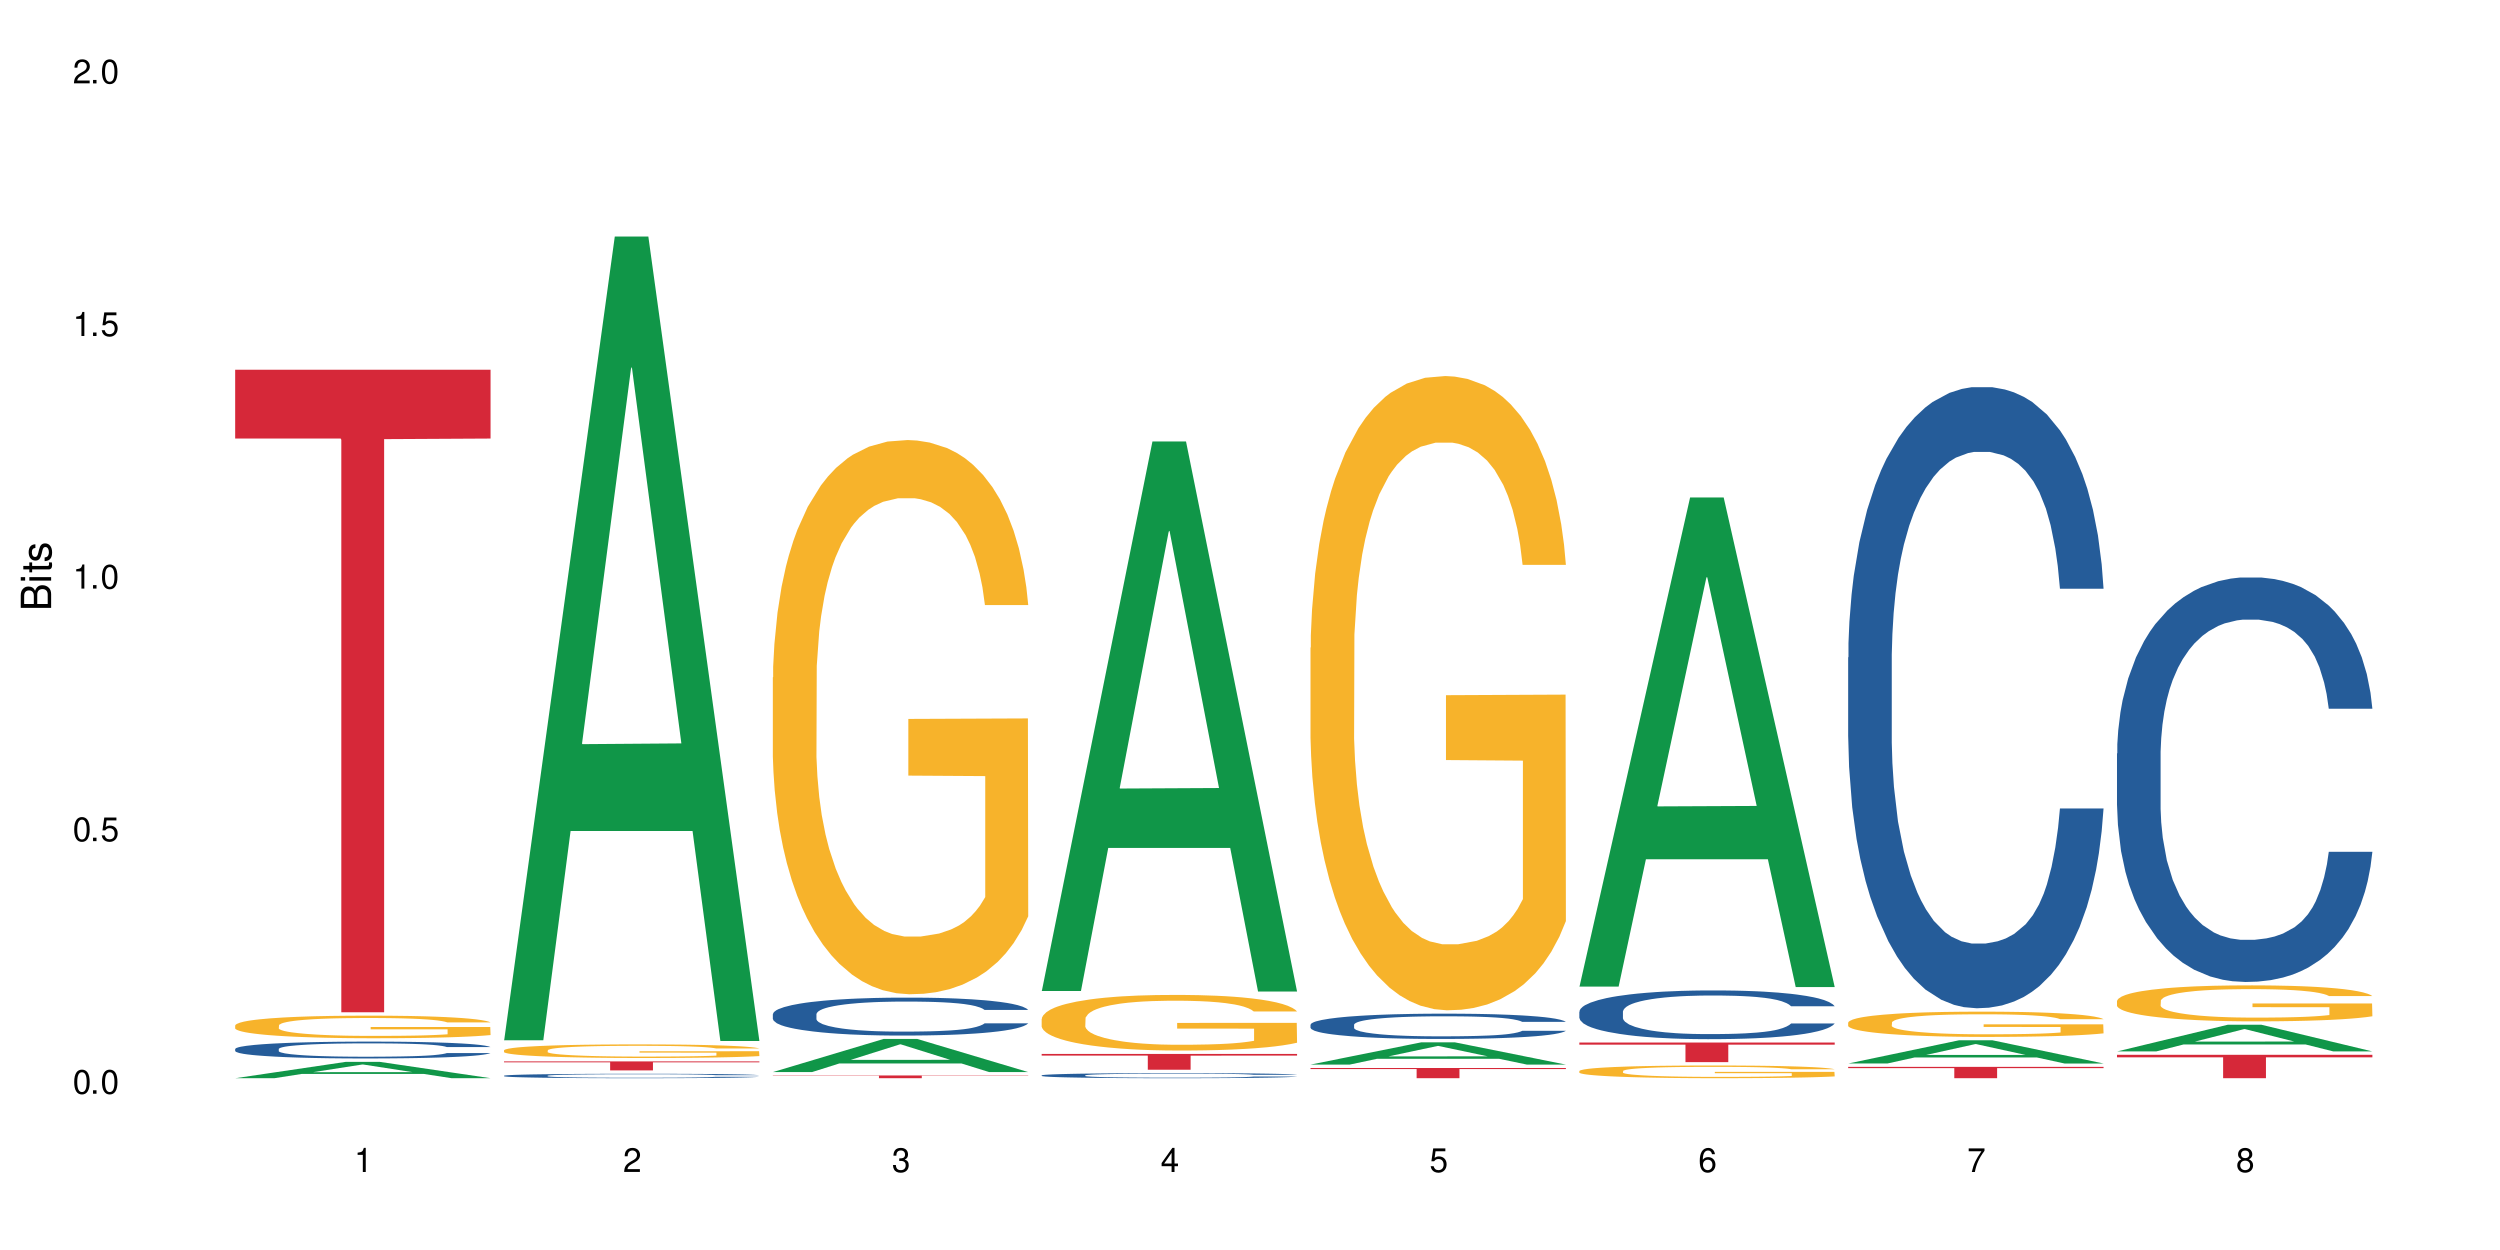 <?xml version="1.0" encoding="UTF-8"?>
<svg xmlns="http://www.w3.org/2000/svg" xmlns:xlink="http://www.w3.org/1999/xlink" width="720" height="360" viewBox="0 0 720 360">
<defs>
<g>
<g id="glyph-0-0">
</g>
<g id="glyph-0-1">
<path d="M 2.641 -6.938 C 2 -6.938 1.422 -6.656 1.078 -6.172 C 0.641 -5.562 0.406 -4.641 0.406 -3.359 C 0.406 -1.016 1.188 0.219 2.641 0.219 C 4.078 0.219 4.859 -1.016 4.859 -3.297 C 4.859 -4.641 4.656 -5.547 4.203 -6.172 C 3.844 -6.656 3.281 -6.938 2.641 -6.938 Z M 2.641 -6.188 C 3.547 -6.188 4 -5.25 4 -3.375 C 4 -1.406 3.562 -0.484 2.625 -0.484 C 1.734 -0.484 1.281 -1.438 1.281 -3.344 C 1.281 -5.25 1.734 -6.188 2.641 -6.188 Z M 2.641 -6.188 "/>
</g>
<g id="glyph-0-2">
<path d="M 1.828 -1 L 0.828 -1 L 0.828 0 L 1.828 0 Z M 1.828 -1 "/>
</g>
<g id="glyph-0-3">
<path d="M 4.562 -6.797 L 1.062 -6.797 L 0.547 -3.094 L 1.328 -3.094 C 1.719 -3.562 2.047 -3.734 2.578 -3.734 C 3.484 -3.734 4.062 -3.109 4.062 -2.094 C 4.062 -1.125 3.484 -0.531 2.578 -0.531 C 1.828 -0.531 1.375 -0.906 1.188 -1.672 L 0.328 -1.672 C 0.453 -1.109 0.547 -0.844 0.75 -0.594 C 1.125 -0.078 1.828 0.219 2.594 0.219 C 3.969 0.219 4.922 -0.781 4.922 -2.219 C 4.922 -3.562 4.031 -4.484 2.719 -4.484 C 2.25 -4.484 1.859 -4.359 1.469 -4.062 L 1.734 -5.969 L 4.562 -5.969 Z M 4.562 -6.797 "/>
</g>
<g id="glyph-0-4">
<path d="M 2.484 -4.938 L 2.484 0 L 3.328 0 L 3.328 -6.938 L 2.766 -6.938 C 2.469 -5.875 2.281 -5.734 0.984 -5.562 L 0.984 -4.938 Z M 2.484 -4.938 "/>
</g>
<g id="glyph-0-5">
<path d="M 4.859 -0.828 L 1.281 -0.828 C 1.359 -1.406 1.672 -1.781 2.5 -2.281 L 3.469 -2.828 C 4.406 -3.344 4.906 -4.062 4.906 -4.906 C 4.906 -5.484 4.672 -6.031 4.266 -6.406 C 3.859 -6.766 3.375 -6.938 2.719 -6.938 C 1.859 -6.938 1.219 -6.625 0.844 -6.031 C 0.609 -5.672 0.5 -5.234 0.484 -4.531 L 1.328 -4.531 C 1.359 -5.016 1.406 -5.281 1.531 -5.516 C 1.75 -5.938 2.188 -6.203 2.703 -6.203 C 3.469 -6.203 4.031 -5.641 4.031 -4.891 C 4.031 -4.344 3.719 -3.859 3.125 -3.516 L 2.234 -3 C 0.812 -2.172 0.406 -1.531 0.328 -0.016 L 4.859 -0.016 Z M 4.859 -0.828 "/>
</g>
<g id="glyph-0-6">
<path d="M 2.125 -3.188 L 2.578 -3.188 C 3.5 -3.188 3.984 -2.766 3.984 -1.922 C 3.984 -1.062 3.469 -0.531 2.594 -0.531 C 1.656 -0.531 1.203 -1 1.156 -2.016 L 0.312 -2.016 C 0.344 -1.453 0.438 -1.094 0.609 -0.781 C 0.953 -0.109 1.625 0.219 2.547 0.219 C 3.953 0.219 4.859 -0.625 4.859 -1.938 C 4.859 -2.828 4.516 -3.297 3.703 -3.594 C 4.344 -3.844 4.656 -4.328 4.656 -5.031 C 4.656 -6.219 3.875 -6.938 2.578 -6.938 C 1.203 -6.938 0.484 -6.172 0.453 -4.703 L 1.297 -4.703 C 1.312 -5.125 1.344 -5.359 1.453 -5.578 C 1.641 -5.969 2.062 -6.203 2.594 -6.203 C 3.344 -6.203 3.797 -5.75 3.797 -5 C 3.797 -4.516 3.609 -4.219 3.25 -4.047 C 3.016 -3.953 2.703 -3.922 2.125 -3.906 Z M 2.125 -3.188 "/>
</g>
<g id="glyph-0-7">
<path d="M 3.141 -1.672 L 3.141 0 L 3.984 0 L 3.984 -1.672 L 4.984 -1.672 L 4.984 -2.438 L 3.984 -2.438 L 3.984 -6.938 L 3.359 -6.938 L 0.266 -2.578 L 0.266 -1.672 Z M 3.141 -2.438 L 1 -2.438 L 3.141 -5.5 Z M 3.141 -2.438 "/>
</g>
<g id="glyph-0-8">
<path d="M 4.781 -5.125 C 4.609 -6.266 3.891 -6.938 2.844 -6.938 C 2.094 -6.938 1.422 -6.578 1.031 -5.953 C 0.594 -5.266 0.406 -4.422 0.406 -3.172 C 0.406 -2 0.578 -1.25 0.984 -0.641 C 1.359 -0.078 1.953 0.219 2.703 0.219 C 3.984 0.219 4.922 -0.75 4.922 -2.094 C 4.922 -3.375 4.062 -4.281 2.844 -4.281 C 2.172 -4.281 1.641 -4.031 1.281 -3.516 C 1.281 -5.234 1.828 -6.188 2.797 -6.188 C 3.391 -6.188 3.797 -5.797 3.938 -5.125 Z M 2.734 -3.531 C 3.547 -3.531 4.062 -2.953 4.062 -2.031 C 4.062 -1.156 3.484 -0.531 2.703 -0.531 C 1.922 -0.531 1.328 -1.188 1.328 -2.078 C 1.328 -2.938 1.906 -3.531 2.734 -3.531 Z M 2.734 -3.531 "/>
</g>
<g id="glyph-0-9">
<path d="M 4.984 -6.797 L 0.438 -6.797 L 0.438 -5.969 L 4.109 -5.969 C 2.5 -3.656 1.828 -2.234 1.328 0 L 2.219 0 C 2.594 -2.172 3.453 -4.047 4.984 -6.094 Z M 4.984 -6.797 "/>
</g>
<g id="glyph-0-10">
<path d="M 3.75 -3.656 C 4.469 -4.094 4.688 -4.438 4.688 -5.078 C 4.688 -6.172 3.844 -6.938 2.641 -6.938 C 1.438 -6.938 0.594 -6.172 0.594 -5.094 C 0.594 -4.438 0.812 -4.094 1.516 -3.656 C 0.734 -3.266 0.359 -2.703 0.359 -1.922 C 0.359 -0.656 1.281 0.219 2.641 0.219 C 3.984 0.219 4.922 -0.656 4.922 -1.922 C 4.922 -2.703 4.531 -3.266 3.75 -3.656 Z M 2.641 -6.188 C 3.359 -6.188 3.812 -5.75 3.812 -5.062 C 3.812 -4.406 3.344 -3.984 2.641 -3.984 C 1.922 -3.984 1.453 -4.406 1.453 -5.078 C 1.453 -5.75 1.922 -6.188 2.641 -6.188 Z M 2.641 -3.266 C 3.484 -3.266 4.062 -2.719 4.062 -1.906 C 4.062 -1.078 3.484 -0.531 2.625 -0.531 C 1.797 -0.531 1.219 -1.094 1.219 -1.906 C 1.219 -2.719 1.781 -3.266 2.641 -3.266 Z M 2.641 -3.266 "/>
</g>
<g id="glyph-1-0">
</g>
<g id="glyph-1-1">
<path d="M 0 -0.953 L 0 -4.891 C 0 -5.719 -0.234 -6.344 -0.734 -6.797 C -1.188 -7.234 -1.812 -7.469 -2.5 -7.469 C -3.547 -7.469 -4.188 -7 -4.625 -5.875 C -4.984 -6.688 -5.625 -7.094 -6.531 -7.094 C -7.172 -7.094 -7.734 -6.859 -8.141 -6.391 C -8.562 -5.922 -8.75 -5.344 -8.75 -4.5 L -8.75 -0.953 Z M -4.984 -2.062 L -7.766 -2.062 L -7.766 -4.219 C -7.766 -4.844 -7.688 -5.203 -7.453 -5.5 C -7.219 -5.812 -6.859 -5.969 -6.375 -5.969 C -5.891 -5.969 -5.531 -5.812 -5.297 -5.5 C -5.062 -5.203 -4.984 -4.844 -4.984 -4.219 Z M -0.984 -2.062 L -4 -2.062 L -4 -4.781 C -4 -5.766 -3.438 -6.359 -2.484 -6.359 C -1.547 -6.359 -0.984 -5.766 -0.984 -4.781 Z M -0.984 -2.062 "/>
</g>
<g id="glyph-1-2">
<path d="M -6.281 -1.797 L -6.281 -0.797 L 0 -0.797 L 0 -1.797 Z M -8.75 -1.797 L -8.75 -0.797 L -7.484 -0.797 L -7.484 -1.797 Z M -8.75 -1.797 "/>
</g>
<g id="glyph-1-3">
<path d="M -6.281 -3.047 L -6.281 -2.016 L -8.016 -2.016 L -8.016 -1.016 L -6.281 -1.016 L -6.281 -0.172 L -5.469 -0.172 L -5.469 -1.016 L -0.719 -1.016 C -0.078 -1.016 0.281 -1.453 0.281 -2.234 C 0.281 -2.5 0.25 -2.719 0.188 -3.047 L -0.641 -3.047 C -0.609 -2.906 -0.594 -2.766 -0.594 -2.562 C -0.594 -2.141 -0.719 -2.016 -1.156 -2.016 L -5.469 -2.016 L -5.469 -3.047 Z M -6.281 -3.047 "/>
</g>
<g id="glyph-1-4">
<path d="M -4.531 -5.25 C -5.766 -5.25 -6.469 -4.422 -6.469 -2.969 C -6.469 -1.516 -5.719 -0.562 -4.547 -0.562 C -3.562 -0.562 -3.094 -1.062 -2.734 -2.562 L -2.516 -3.484 C -2.344 -4.188 -2.094 -4.469 -1.641 -4.469 C -1.047 -4.469 -0.641 -3.875 -0.641 -3 C -0.641 -2.453 -0.797 -2 -1.062 -1.75 C -1.25 -1.594 -1.422 -1.531 -1.875 -1.469 L -1.875 -0.406 C -0.422 -0.453 0.281 -1.266 0.281 -2.922 C 0.281 -4.5 -0.5 -5.516 -1.719 -5.516 C -2.656 -5.516 -3.172 -4.984 -3.469 -3.734 L -3.703 -2.766 C -3.891 -1.953 -4.156 -1.609 -4.594 -1.609 C -5.188 -1.609 -5.547 -2.125 -5.547 -2.938 C -5.547 -3.75 -5.203 -4.172 -4.531 -4.203 Z M -4.531 -5.25 "/>
</g>
</g>
</defs>
<rect x="-72" y="-36" width="864" height="432" fill="rgb(100%, 100%, 100%)" fill-opacity="1"/>
<path fill-rule="nonzero" fill="rgb(6.275%, 58.824%, 28.235%)" fill-opacity="1" d="M 67.73 310.52 L 67.809 310.516 L 99.637 305.809 L 109.301 305.809 L 141.281 310.523 L 130.047 310.523 L 122.031 309.293 L 86.906 309.293 L 79.047 310.52 L 67.73 310.52 L 90.285 308.785 L 118.809 308.777 L 104.586 306.578 L 104.43 306.574 L 104.27 306.586 L 90.207 308.777 L 90.285 308.785 Z M 67.73 310.52 "/>
<path fill-rule="nonzero" fill="rgb(14.51%, 36.078%, 60%)" fill-opacity="1" d="M 67.73 302.098 L 67.82 302.094 L 67.82 301.984 L 68.09 301.816 L 68.719 301.605 L 69.344 301.457 L 70.961 301.199 L 73.203 300.945 L 75.535 300.75 L 77.238 300.637 L 78.766 300.547 L 82.262 300.383 L 84.504 300.297 L 86.926 300.223 L 89.887 300.148 L 92.039 300.102 L 96.883 300.031 L 100.469 300 L 103.25 299.988 L 109.262 299.988 L 112.848 300.004 L 115.449 300.027 L 118.32 300.062 L 120.742 300.102 L 124.957 300.199 L 128.727 300.324 L 130.43 300.395 L 133.121 300.531 L 135.184 300.664 L 136.617 300.781 L 138.234 300.945 L 139.668 301.145 L 140.746 301.371 L 141.281 301.562 L 128.727 301.562 L 128.098 301.383 L 127.379 301.246 L 126.035 301.066 L 124.688 300.938 L 122.805 300.809 L 121.102 300.723 L 118.77 300.641 L 116.707 300.586 L 114.555 300.547 L 112.488 300.52 L 108.543 300.492 L 103.969 300.492 L 102.266 300.5 L 98.766 300.539 L 96.883 300.566 L 94.191 300.629 L 92.309 300.688 L 90.066 300.777 L 88.539 300.852 L 86.656 300.969 L 85.312 301.07 L 83.785 301.215 L 82.891 301.324 L 82.082 301.449 L 81.363 301.598 L 80.828 301.75 L 80.469 301.914 L 80.289 302.074 L 80.289 302.762 L 80.469 302.922 L 80.918 303.105 L 82.082 303.379 L 83.785 303.613 L 85.762 303.797 L 87.645 303.93 L 88.719 303.992 L 90.156 304.062 L 92.398 304.152 L 95.629 304.242 L 97.512 304.277 L 100.383 304.312 L 103.34 304.332 L 107.289 304.332 L 110.785 304.312 L 113.117 304.289 L 115.539 304.254 L 118.859 304.18 L 120.922 304.109 L 122.715 304.023 L 124.062 303.941 L 124.957 303.871 L 126.305 303.73 L 127.379 303.582 L 128.188 303.426 L 128.727 303.277 L 141.281 303.277 L 140.746 303.453 L 139.938 303.625 L 139.129 303.754 L 137.875 303.91 L 136.441 304.047 L 134.375 304.203 L 132.672 304.305 L 130.43 304.414 L 128.367 304.5 L 126.125 304.574 L 122.805 304.664 L 120.652 304.707 L 118.32 304.746 L 115.539 304.781 L 112.043 304.812 L 108.273 304.832 L 104.777 304.836 L 101.008 304.828 L 98.227 304.809 L 94.551 304.77 L 89.977 304.688 L 86.656 304.605 L 84.055 304.52 L 81.812 304.434 L 79.301 304.312 L 76.074 304.117 L 74.098 303.965 L 72.754 303.844 L 71.23 303.668 L 70.152 303.516 L 68.898 303.266 L 68 302.953 L 67.73 302.707 Z M 67.73 302.098 "/>
<path fill-rule="nonzero" fill="rgb(96.863%, 70.196%, 16.863%)" fill-opacity="1" d="M 67.73 295.293 L 67.82 295.289 L 67.82 295.172 L 68.18 294.902 L 69.078 294.535 L 70.242 294.23 L 71.5 293.992 L 72.305 293.867 L 73.652 293.691 L 74.816 293.559 L 77.777 293.293 L 81.543 293.043 L 83.609 292.938 L 85.941 292.836 L 89.258 292.723 L 90.785 292.68 L 95.449 292.586 L 100.738 292.527 L 106.57 292.508 L 109.262 292.516 L 112.938 292.539 L 117.961 292.602 L 120.832 292.664 L 123.074 292.723 L 125.406 292.801 L 128.277 292.918 L 130.969 293.062 L 133.121 293.203 L 135.273 293.383 L 137.066 293.57 L 138.594 293.781 L 139.938 294.027 L 140.746 294.238 L 141.281 294.445 L 128.816 294.445 L 128.098 294.238 L 127.289 294.078 L 125.945 293.879 L 124.598 293.738 L 123.254 293.625 L 120.742 293.469 L 118.59 293.375 L 115.898 293.293 L 113.297 293.238 L 110.336 293.203 L 108.543 293.191 L 103.789 293.191 L 99.484 293.234 L 96.973 293.281 L 95.18 293.328 L 92.668 293.418 L 91.141 293.488 L 90.246 293.535 L 87.555 293.719 L 85.762 293.887 L 84.773 294 L 83.52 294.18 L 82.621 294.34 L 81.633 294.574 L 81.098 294.754 L 80.379 295.156 L 80.289 296.227 L 80.559 296.453 L 81.098 296.695 L 81.812 296.91 L 82.891 297.137 L 83.965 297.309 L 85.852 297.539 L 87.465 297.695 L 88.719 297.797 L 91.141 297.957 L 92.129 298.012 L 94.461 298.117 L 96.883 298.199 L 99.844 298.273 L 102.086 298.309 L 105.672 298.336 L 110.246 298.336 L 115.629 298.301 L 119.039 298.254 L 121.371 298.207 L 122.895 298.164 L 124.777 298.098 L 126.125 298.039 L 127.379 297.973 L 128.906 297.875 L 128.906 296.453 L 106.75 296.449 L 106.75 295.781 L 141.195 295.777 L 141.281 298.098 L 139.398 298.258 L 137.066 298.414 L 134.824 298.531 L 132.492 298.633 L 129.176 298.746 L 126.484 298.816 L 122.355 298.902 L 118.59 298.953 L 114.645 298.992 L 111.145 299.008 L 107.02 299.016 L 103.34 299.004 L 99.395 298.969 L 96.254 298.918 L 93.383 298.859 L 90.516 298.781 L 86.926 298.656 L 84.594 298.559 L 82.172 298.434 L 79.75 298.285 L 77.598 298.125 L 76.164 298 L 74.727 297.855 L 73.203 297.676 L 71.766 297.477 L 70.691 297.293 L 69.703 297.082 L 68.988 296.887 L 68.27 296.621 L 67.91 296.406 L 67.73 296.223 Z M 67.73 295.293 "/>
<path fill-rule="nonzero" fill="rgb(83.922%, 15.686%, 22.353%)" fill-opacity="1" d="M 67.73 106.492 L 141.281 106.492 L 141.281 126.301 L 110.629 126.473 L 110.629 291.535 L 98.297 291.535 L 98.297 126.648 L 98.117 126.301 L 67.73 126.301 Z M 67.73 106.492 "/>
<path fill-rule="nonzero" fill="rgb(6.275%, 58.824%, 28.235%)" fill-opacity="1" d="M 145.156 299.598 L 145.234 299.379 L 177.059 68.117 L 186.723 68.117 L 218.707 299.812 L 207.469 299.812 L 199.453 239.332 L 164.328 239.332 L 156.469 299.598 L 145.156 299.598 L 167.707 214.316 L 196.23 214.098 L 182.008 105.973 L 181.852 105.754 L 181.695 106.406 L 167.629 214.098 L 167.707 214.316 Z M 145.156 299.598 "/>
<path fill-rule="nonzero" fill="rgb(14.51%, 36.078%, 60%)" fill-opacity="1" d="M 145.156 309.801 L 145.242 309.801 L 145.242 309.773 L 145.512 309.727 L 146.141 309.672 L 146.77 309.633 L 148.383 309.562 L 150.625 309.496 L 152.957 309.445 L 154.664 309.418 L 156.188 309.395 L 159.684 309.348 L 161.93 309.328 L 164.352 309.309 L 167.309 309.289 L 169.461 309.277 L 174.305 309.258 L 177.895 309.25 L 180.676 309.246 L 186.684 309.246 L 190.273 309.25 L 192.875 309.258 L 195.742 309.266 L 198.164 309.277 L 202.383 309.301 L 206.148 309.336 L 207.852 309.352 L 210.543 309.391 L 212.605 309.426 L 214.043 309.453 L 215.656 309.496 L 217.094 309.551 L 218.168 309.609 L 218.707 309.66 L 206.148 309.66 L 205.52 309.613 L 204.805 309.578 L 203.457 309.527 L 202.113 309.496 L 200.23 309.461 L 198.523 309.438 L 196.191 309.418 L 194.129 309.402 L 191.977 309.395 L 189.914 309.387 L 185.969 309.379 L 181.391 309.379 L 179.688 309.383 L 176.191 309.391 L 174.305 309.398 L 171.613 309.414 L 169.73 309.43 L 167.488 309.453 L 165.965 309.473 L 164.082 309.504 L 162.734 309.531 L 161.211 309.57 L 160.312 309.598 L 159.508 309.629 L 158.789 309.668 L 158.25 309.711 L 157.891 309.754 L 157.711 309.797 L 157.711 309.977 L 157.891 310.02 L 158.34 310.066 L 159.508 310.141 L 161.211 310.199 L 163.184 310.25 L 165.066 310.285 L 166.145 310.301 L 167.578 310.32 L 169.82 310.344 L 173.051 310.367 L 174.934 310.375 L 177.805 310.387 L 180.766 310.391 L 184.711 310.391 L 188.211 310.387 L 190.543 310.379 L 192.965 310.371 L 196.281 310.352 L 198.344 310.332 L 200.141 310.309 L 201.484 310.285 L 202.383 310.27 L 203.727 310.23 L 204.805 310.191 L 205.609 310.152 L 206.148 310.113 L 218.707 310.113 L 218.168 310.16 L 217.359 310.203 L 216.555 310.238 L 215.297 310.277 L 213.863 310.316 L 211.801 310.355 L 210.094 310.383 L 207.852 310.41 L 205.789 310.434 L 203.547 310.453 L 200.23 310.477 L 198.074 310.488 L 195.742 310.5 L 192.965 310.508 L 189.465 310.516 L 185.699 310.523 L 182.199 310.523 L 178.434 310.52 L 175.652 310.516 L 171.973 310.504 L 167.398 310.484 L 164.082 310.461 L 161.48 310.441 L 159.238 310.418 L 156.727 310.387 L 153.496 310.332 L 151.523 310.293 L 150.176 310.262 L 148.652 310.215 L 147.574 310.176 L 146.32 310.109 L 145.422 310.027 L 145.156 309.961 Z M 145.156 309.801 "/>
<path fill-rule="nonzero" fill="rgb(96.863%, 70.196%, 16.863%)" fill-opacity="1" d="M 145.156 302.465 L 145.242 302.461 L 145.242 302.391 L 145.602 302.227 L 146.5 302.008 L 147.664 301.824 L 148.922 301.68 L 149.73 301.605 L 151.074 301.5 L 152.242 301.422 L 155.199 301.258 L 158.969 301.109 L 161.031 301.047 L 163.363 300.984 L 166.684 300.918 L 168.207 300.891 L 172.871 300.836 L 178.164 300.797 L 183.992 300.789 L 186.684 300.793 L 190.363 300.805 L 195.387 300.844 L 198.254 300.879 L 200.496 300.918 L 202.828 300.961 L 205.699 301.035 L 208.391 301.121 L 210.543 301.207 L 212.695 301.312 L 214.492 301.426 L 216.016 301.555 L 217.359 301.703 L 218.168 301.828 L 218.707 301.953 L 206.238 301.953 L 205.52 301.828 L 204.715 301.73 L 203.367 301.613 L 202.023 301.527 L 200.676 301.461 L 198.164 301.367 L 196.012 301.309 L 193.32 301.258 L 190.723 301.227 L 187.762 301.207 L 185.969 301.199 L 181.211 301.199 L 176.906 301.223 L 174.395 301.254 L 172.602 301.281 L 170.09 301.336 L 168.566 301.379 L 167.668 301.406 L 164.977 301.516 L 163.184 301.617 L 162.195 301.684 L 160.941 301.793 L 160.043 301.891 L 159.059 302.031 L 158.52 302.141 L 157.801 302.383 L 157.711 303.027 L 157.98 303.16 L 158.52 303.309 L 159.238 303.438 L 160.312 303.574 L 161.391 303.676 L 163.273 303.816 L 164.887 303.91 L 166.145 303.969 L 168.566 304.066 L 169.551 304.098 L 171.883 304.164 L 174.305 304.211 L 177.266 304.254 L 179.508 304.277 L 183.098 304.297 L 187.672 304.297 L 193.055 304.273 L 196.461 304.246 L 198.793 304.215 L 200.32 304.191 L 202.203 304.152 L 203.547 304.117 L 204.805 304.078 L 206.328 304.016 L 206.328 303.16 L 184.172 303.156 L 184.172 302.758 L 218.617 302.754 L 218.707 304.152 L 216.824 304.25 L 214.492 304.34 L 212.25 304.414 L 209.918 304.473 L 206.598 304.543 L 203.906 304.586 L 199.781 304.633 L 196.012 304.668 L 192.066 304.688 L 188.566 304.699 L 184.441 304.703 L 180.766 304.695 L 176.816 304.676 L 173.68 304.645 L 170.809 304.609 L 167.938 304.562 L 164.352 304.488 L 162.016 304.426 L 159.594 304.352 L 157.172 304.262 L 155.02 304.168 L 153.586 304.09 L 152.152 304.004 L 150.625 303.898 L 149.191 303.777 L 148.113 303.664 L 147.129 303.539 L 146.41 303.422 L 145.691 303.262 L 145.332 303.133 L 145.156 303.023 Z M 145.156 302.465 "/>
<path fill-rule="nonzero" fill="rgb(83.922%, 15.686%, 22.353%)" fill-opacity="1" d="M 145.156 305.676 L 218.707 305.676 L 218.707 305.953 L 188.051 305.957 L 188.051 308.273 L 175.719 308.273 L 175.719 305.957 L 175.539 305.953 L 145.156 305.953 Z M 145.156 305.676 "/>
<path fill-rule="nonzero" fill="rgb(6.275%, 58.824%, 28.235%)" fill-opacity="1" d="M 222.578 308.75 L 222.656 308.742 L 254.48 299.215 L 264.148 299.215 L 296.129 308.762 L 284.895 308.762 L 276.879 306.27 L 241.75 306.27 L 233.895 308.75 L 222.578 308.75 L 245.129 305.238 L 273.656 305.23 L 259.434 300.773 L 259.273 300.766 L 259.117 300.793 L 245.051 305.23 L 245.129 305.238 Z M 222.578 308.75 "/>
<path fill-rule="nonzero" fill="rgb(14.51%, 36.078%, 60%)" fill-opacity="1" d="M 222.578 292.074 L 222.668 292.062 L 222.668 291.824 L 222.938 291.445 L 223.562 290.965 L 224.191 290.637 L 225.809 290.047 L 228.051 289.477 L 230.383 289.039 L 232.086 288.777 L 233.609 288.578 L 237.109 288.211 L 239.352 288.02 L 241.773 287.852 L 244.734 287.68 L 246.887 287.582 L 251.73 287.422 L 255.316 287.352 L 258.098 287.32 L 264.109 287.32 L 267.695 287.359 L 270.297 287.41 L 273.168 287.492 L 275.59 287.582 L 279.805 287.801 L 283.57 288.078 L 285.277 288.238 L 287.969 288.547 L 290.031 288.848 L 291.465 289.109 L 293.082 289.477 L 294.516 289.926 L 295.59 290.434 L 296.129 290.863 L 283.57 290.863 L 282.945 290.465 L 282.227 290.156 L 280.883 289.746 L 279.535 289.457 L 277.652 289.168 L 275.949 288.977 L 273.617 288.789 L 271.551 288.668 L 269.398 288.578 L 267.336 288.52 L 263.391 288.457 L 258.816 288.457 L 257.109 288.48 L 253.613 288.559 L 251.73 288.629 L 249.039 288.77 L 247.156 288.898 L 244.914 289.098 L 243.387 289.266 L 241.504 289.527 L 240.16 289.758 L 238.633 290.086 L 237.738 290.336 L 236.93 290.613 L 236.211 290.945 L 235.672 291.293 L 235.316 291.664 L 235.137 292.023 L 235.137 293.57 L 235.316 293.93 L 235.762 294.348 L 236.93 294.957 L 238.633 295.488 L 240.605 295.906 L 242.492 296.207 L 243.566 296.344 L 245.004 296.504 L 247.246 296.703 L 250.473 296.902 L 252.355 296.984 L 255.227 297.062 L 258.188 297.105 L 262.133 297.105 L 265.633 297.062 L 267.965 297.016 L 270.387 296.934 L 273.707 296.766 L 275.77 296.605 L 277.562 296.414 L 278.906 296.227 L 279.805 296.066 L 281.148 295.758 L 282.227 295.418 L 283.035 295.066 L 283.57 294.727 L 296.129 294.727 L 295.59 295.129 L 294.785 295.516 L 293.977 295.805 L 292.723 296.156 L 291.285 296.465 L 289.223 296.812 L 287.52 297.043 L 285.277 297.293 L 283.215 297.484 L 280.973 297.652 L 277.652 297.852 L 275.5 297.953 L 273.168 298.043 L 270.387 298.121 L 266.887 298.191 L 263.121 298.23 L 259.621 298.242 L 255.855 298.223 L 253.074 298.184 L 249.398 298.094 L 244.824 297.914 L 241.504 297.723 L 238.902 297.531 L 236.66 297.332 L 234.148 297.062 L 230.918 296.625 L 228.945 296.285 L 227.602 296.004 L 226.074 295.617 L 225 295.266 L 223.742 294.707 L 222.848 294 L 222.578 293.449 Z M 222.578 292.074 "/>
<path fill-rule="nonzero" fill="rgb(96.863%, 70.196%, 16.863%)" fill-opacity="1" d="M 222.578 195.098 L 222.668 194.949 L 222.668 192.035 L 223.027 185.477 L 223.922 176.438 L 225.09 169.004 L 226.344 163.172 L 227.152 160.109 L 228.496 155.738 L 229.664 152.531 L 232.625 145.973 L 236.391 139.848 L 238.453 137.227 L 240.785 134.746 L 244.105 131.977 L 245.629 130.957 L 250.293 128.625 L 255.586 127.168 L 261.418 126.73 L 264.109 126.875 L 267.785 127.461 L 272.809 129.062 L 275.68 130.52 L 277.922 131.977 L 280.254 133.871 L 283.125 136.789 L 285.816 140.285 L 287.969 143.785 L 290.121 148.16 L 291.914 152.824 L 293.438 157.926 L 294.785 164.047 L 295.59 169.148 L 296.129 174.25 L 283.66 174.25 L 282.945 169.148 L 282.137 165.215 L 280.793 160.402 L 279.445 156.906 L 278.102 154.133 L 275.59 150.344 L 273.438 148.012 L 270.746 145.973 L 268.145 144.66 L 265.184 143.785 L 263.391 143.492 L 258.637 143.492 L 254.332 144.516 L 251.82 145.68 L 250.023 146.848 L 247.512 149.031 L 245.988 150.781 L 245.094 151.949 L 242.402 156.469 L 240.605 160.547 L 239.621 163.316 L 238.363 167.691 L 237.469 171.629 L 236.48 177.457 L 235.941 181.832 L 235.227 191.742 L 235.137 217.98 L 235.406 223.52 L 235.941 229.496 L 236.66 234.746 L 237.738 240.285 L 238.812 244.512 L 240.695 250.195 L 242.312 253.988 L 243.566 256.465 L 245.988 260.402 L 246.977 261.711 L 249.309 264.336 L 251.73 266.379 L 254.691 268.125 L 256.934 269 L 260.52 269.73 L 265.094 269.73 L 270.477 268.855 L 273.887 267.688 L 276.219 266.523 L 277.742 265.504 L 279.625 263.898 L 280.973 262.441 L 282.227 260.836 L 283.75 258.359 L 283.75 223.52 L 261.598 223.375 L 261.598 207.051 L 296.039 206.902 L 296.129 263.898 L 294.246 267.836 L 291.914 271.625 L 289.672 274.539 L 287.34 277.02 L 284.02 279.789 L 281.328 281.535 L 277.203 283.578 L 273.438 284.891 L 269.488 285.766 L 265.992 286.203 L 261.867 286.348 L 258.188 286.055 L 254.242 285.18 L 251.102 284.016 L 248.23 282.559 L 245.359 280.664 L 241.773 277.602 L 239.441 275.125 L 237.02 272.062 L 234.598 268.418 L 232.445 264.48 L 231.008 261.422 L 229.574 257.922 L 228.051 253.551 L 226.613 248.594 L 225.539 244.074 L 224.551 238.973 L 223.832 234.16 L 223.117 227.602 L 222.758 222.355 L 222.578 217.836 Z M 222.578 195.098 "/>
<path fill-rule="nonzero" fill="rgb(83.922%, 15.686%, 22.353%)" fill-opacity="1" d="M 222.578 309.734 L 296.129 309.734 L 296.129 309.82 L 265.477 309.82 L 265.477 310.523 L 253.141 310.523 L 253.141 309.82 L 222.578 309.82 Z M 222.578 309.734 "/>
<path fill-rule="nonzero" fill="rgb(6.275%, 58.824%, 28.235%)" fill-opacity="1" d="M 300 285.41 L 300.078 285.262 L 331.906 127.133 L 341.57 127.133 L 373.555 285.562 L 362.316 285.562 L 354.301 244.207 L 319.176 244.207 L 311.316 285.41 L 300 285.41 L 322.555 227.098 L 351.078 226.949 L 336.855 153.016 L 336.699 152.867 L 336.543 153.312 L 322.477 226.949 L 322.555 227.098 Z M 300 285.41 "/>
<path fill-rule="nonzero" fill="rgb(14.51%, 36.078%, 60%)" fill-opacity="1" d="M 300 309.695 L 300.09 309.695 L 300.09 309.664 L 300.359 309.613 L 300.988 309.547 L 301.617 309.504 L 303.23 309.426 L 305.473 309.348 L 307.805 309.289 L 309.508 309.254 L 311.035 309.227 L 314.531 309.18 L 316.773 309.152 L 319.195 309.129 L 322.156 309.105 L 324.309 309.094 L 329.152 309.07 L 332.742 309.062 L 335.52 309.059 L 341.531 309.059 L 345.117 309.062 L 347.719 309.07 L 350.59 309.082 L 353.012 309.094 L 357.227 309.121 L 360.996 309.16 L 362.699 309.184 L 365.391 309.223 L 367.453 309.262 L 368.891 309.297 L 370.504 309.348 L 371.938 309.406 L 373.016 309.477 L 373.555 309.535 L 360.996 309.535 L 360.367 309.48 L 359.648 309.438 L 358.305 309.383 L 356.961 309.344 L 355.074 309.305 L 353.371 309.281 L 351.039 309.254 L 348.977 309.238 L 346.824 309.227 L 344.762 309.219 L 340.812 309.211 L 336.238 309.211 L 334.535 309.215 L 331.035 309.227 L 329.152 309.234 L 326.461 309.254 L 324.578 309.27 L 322.336 309.297 L 320.812 309.32 L 318.926 309.355 L 317.582 309.387 L 316.059 309.43 L 315.16 309.461 L 314.352 309.5 L 313.637 309.543 L 313.098 309.59 L 312.738 309.641 L 312.559 309.688 L 312.559 309.898 L 312.738 309.945 L 313.188 310 L 314.352 310.082 L 316.059 310.152 L 318.031 310.211 L 319.914 310.25 L 320.992 310.27 L 322.426 310.289 L 324.668 310.316 L 327.898 310.344 L 329.781 310.355 L 332.652 310.363 L 335.609 310.371 L 339.559 310.371 L 343.055 310.363 L 345.387 310.359 L 347.809 310.348 L 351.129 310.324 L 353.191 310.305 L 354.984 310.277 L 356.332 310.254 L 357.227 310.23 L 358.574 310.191 L 359.648 310.145 L 360.457 310.098 L 360.996 310.051 L 373.555 310.051 L 373.016 310.105 L 372.207 310.156 L 371.402 310.195 L 370.145 310.242 L 368.711 310.285 L 366.645 310.332 L 364.941 310.363 L 362.699 310.395 L 360.637 310.422 L 358.395 310.445 L 355.074 310.469 L 352.922 310.484 L 350.59 310.496 L 347.809 310.508 L 344.312 310.516 L 340.543 310.52 L 337.047 310.523 L 333.277 310.52 L 330.5 310.516 L 326.82 310.504 L 322.246 310.48 L 318.926 310.453 L 316.324 310.43 L 314.082 310.402 L 311.57 310.363 L 308.344 310.305 L 306.371 310.262 L 305.023 310.223 L 303.5 310.172 L 302.422 310.125 L 301.168 310.051 L 300.27 309.953 L 300 309.879 Z M 300 309.695 "/>
<path fill-rule="nonzero" fill="rgb(96.863%, 70.196%, 16.863%)" fill-opacity="1" d="M 300 293.398 L 300.09 293.383 L 300.09 293.09 L 300.449 292.43 L 301.348 291.523 L 302.512 290.777 L 303.77 290.191 L 304.574 289.887 L 305.922 289.445 L 307.086 289.125 L 310.047 288.465 L 313.816 287.852 L 315.879 287.586 L 318.211 287.34 L 321.527 287.062 L 323.055 286.957 L 327.719 286.723 L 333.012 286.578 L 338.84 286.535 L 341.531 286.551 L 345.207 286.605 L 350.23 286.77 L 353.102 286.914 L 355.344 287.062 L 357.676 287.25 L 360.547 287.543 L 363.238 287.895 L 365.391 288.246 L 367.543 288.684 L 369.336 289.152 L 370.863 289.664 L 372.207 290.281 L 373.016 290.793 L 373.555 291.305 L 361.086 291.305 L 360.367 290.793 L 359.559 290.398 L 358.215 289.914 L 356.871 289.562 L 355.523 289.285 L 353.012 288.906 L 350.859 288.672 L 348.168 288.465 L 345.566 288.336 L 342.609 288.246 L 340.812 288.219 L 336.059 288.219 L 331.754 288.32 L 329.242 288.438 L 327.449 288.555 L 324.938 288.773 L 323.414 288.949 L 322.516 289.066 L 319.824 289.52 L 318.031 289.93 L 317.043 290.207 L 315.789 290.645 L 314.891 291.043 L 313.902 291.625 L 313.367 292.066 L 312.648 293.059 L 312.559 295.695 L 312.828 296.25 L 313.367 296.852 L 314.082 297.379 L 315.16 297.934 L 316.234 298.359 L 318.121 298.93 L 319.734 299.309 L 320.992 299.559 L 323.414 299.953 L 324.398 300.086 L 326.73 300.348 L 329.152 300.551 L 332.113 300.727 L 334.355 300.816 L 337.941 300.891 L 342.52 300.891 L 347.898 300.801 L 351.309 300.684 L 353.641 300.566 L 355.164 300.465 L 357.047 300.305 L 358.395 300.156 L 359.648 299.996 L 361.176 299.746 L 361.176 296.25 L 339.02 296.234 L 339.02 294.598 L 373.465 294.582 L 373.555 300.305 L 371.668 300.699 L 369.336 301.078 L 367.094 301.371 L 364.762 301.621 L 361.445 301.898 L 358.754 302.074 L 354.629 302.277 L 350.859 302.41 L 346.914 302.5 L 343.414 302.543 L 339.289 302.559 L 335.609 302.527 L 331.664 302.441 L 328.523 302.324 L 325.656 302.176 L 322.785 301.988 L 319.195 301.68 L 316.863 301.43 L 314.441 301.125 L 312.02 300.758 L 309.867 300.363 L 308.434 300.055 L 306.996 299.703 L 305.473 299.266 L 304.039 298.766 L 302.961 298.312 L 301.973 297.801 L 301.258 297.32 L 300.539 296.66 L 300.18 296.133 L 300 295.68 Z M 300 293.398 "/>
<path fill-rule="nonzero" fill="rgb(83.922%, 15.686%, 22.353%)" fill-opacity="1" d="M 300 303.531 L 373.555 303.531 L 373.555 304.02 L 342.898 304.023 L 342.898 308.086 L 330.566 308.086 L 330.566 304.027 L 330.387 304.02 L 300 304.02 Z M 300 303.531 "/>
<path fill-rule="nonzero" fill="rgb(6.275%, 58.824%, 28.235%)" fill-opacity="1" d="M 377.426 306.598 L 377.504 306.59 L 409.328 300.191 L 418.992 300.191 L 450.977 306.602 L 439.738 306.602 L 431.723 304.93 L 396.598 304.93 L 388.738 306.598 L 377.426 306.598 L 399.977 304.238 L 428.504 304.23 L 414.277 301.238 L 414.121 301.234 L 413.965 301.25 L 399.898 304.23 L 399.977 304.238 Z M 377.426 306.598 "/>
<path fill-rule="nonzero" fill="rgb(14.51%, 36.078%, 60%)" fill-opacity="1" d="M 377.426 295.109 L 377.516 295.102 L 377.516 294.941 L 377.781 294.688 L 378.41 294.367 L 379.039 294.148 L 380.652 293.758 L 382.895 293.379 L 385.227 293.086 L 386.934 292.914 L 388.457 292.777 L 391.957 292.531 L 394.199 292.406 L 396.621 292.293 L 399.578 292.18 L 401.734 292.113 L 406.574 292.008 L 410.164 291.961 L 412.945 291.941 L 418.953 291.941 L 422.543 291.969 L 425.145 292 L 428.016 292.055 L 430.438 292.113 L 434.652 292.262 L 438.418 292.445 L 440.125 292.555 L 442.812 292.758 L 444.879 292.957 L 446.312 293.133 L 447.926 293.379 L 449.363 293.676 L 450.438 294.016 L 450.977 294.301 L 438.418 294.301 L 437.789 294.035 L 437.074 293.832 L 435.727 293.559 L 434.383 293.363 L 432.5 293.172 L 430.793 293.047 L 428.461 292.918 L 426.398 292.84 L 424.246 292.777 L 422.184 292.738 L 418.238 292.699 L 413.664 292.699 L 411.957 292.711 L 408.461 292.766 L 406.574 292.812 L 403.887 292.906 L 402 292.992 L 399.758 293.125 L 398.234 293.238 L 396.352 293.41 L 395.004 293.562 L 393.48 293.785 L 392.582 293.949 L 391.777 294.137 L 391.059 294.355 L 390.52 294.59 L 390.16 294.836 L 389.98 295.074 L 389.98 296.105 L 390.16 296.344 L 390.609 296.625 L 391.777 297.031 L 393.48 297.383 L 395.453 297.66 L 397.336 297.863 L 398.414 297.953 L 399.848 298.062 L 402.09 298.195 L 405.32 298.328 L 407.203 298.379 L 410.074 298.434 L 413.035 298.461 L 416.98 298.461 L 420.48 298.434 L 422.812 298.398 L 425.234 298.348 L 428.551 298.234 L 430.613 298.129 L 432.41 298 L 433.754 297.875 L 434.652 297.77 L 435.996 297.562 L 437.074 297.336 L 437.879 297.102 L 438.418 296.875 L 450.977 296.875 L 450.438 297.145 L 449.633 297.402 L 448.824 297.594 L 447.566 297.828 L 446.133 298.035 L 444.07 298.266 L 442.367 298.422 L 440.125 298.586 L 438.059 298.711 L 435.816 298.824 L 432.5 298.957 L 430.348 299.027 L 428.016 299.086 L 425.234 299.137 L 421.734 299.184 L 417.969 299.211 L 414.469 299.219 L 410.703 299.203 L 407.922 299.18 L 404.242 299.117 L 399.668 299 L 396.352 298.871 L 393.75 298.746 L 391.508 298.613 L 388.996 298.434 L 385.766 298.141 L 383.793 297.914 L 382.449 297.727 L 380.922 297.469 L 379.848 297.234 L 378.59 296.863 L 377.695 296.391 L 377.426 296.027 Z M 377.426 295.109 "/>
<path fill-rule="nonzero" fill="rgb(96.863%, 70.196%, 16.863%)" fill-opacity="1" d="M 377.426 186.535 L 377.516 186.367 L 377.516 183.031 L 377.871 175.523 L 378.77 165.184 L 379.938 156.676 L 381.191 150 L 382 146.496 L 383.344 141.492 L 384.512 137.824 L 387.469 130.316 L 391.238 123.309 L 393.301 120.305 L 395.633 117.469 L 398.953 114.301 L 400.477 113.133 L 405.141 110.465 L 410.434 108.797 L 416.262 108.297 L 418.953 108.461 L 422.633 109.129 L 427.656 110.965 L 430.527 112.633 L 432.77 114.301 L 435.102 116.469 L 437.969 119.805 L 440.66 123.809 L 442.812 127.812 L 444.969 132.816 L 446.762 138.156 L 448.285 143.996 L 449.633 151.004 L 450.438 156.84 L 450.977 162.68 L 438.508 162.68 L 437.789 156.84 L 436.984 152.336 L 435.637 146.832 L 434.293 142.828 L 432.949 139.656 L 430.438 135.32 L 428.281 132.652 L 425.594 130.316 L 422.992 128.816 L 420.031 127.812 L 418.238 127.48 L 413.484 127.48 L 409.176 128.648 L 406.664 129.98 L 404.871 131.316 L 402.359 133.82 L 400.836 135.82 L 399.938 137.156 L 397.246 142.328 L 395.453 147 L 394.469 150.168 L 393.211 155.172 L 392.312 159.676 L 391.328 166.352 L 390.789 171.355 L 390.07 182.699 L 389.98 212.727 L 390.25 219.066 L 390.789 225.906 L 391.508 231.91 L 392.582 238.25 L 393.66 243.09 L 395.543 249.594 L 397.156 253.934 L 398.414 256.77 L 400.836 261.273 L 401.82 262.773 L 404.156 265.777 L 406.574 268.113 L 409.535 270.113 L 411.777 271.117 L 415.367 271.949 L 419.941 271.949 L 425.324 270.949 L 428.73 269.613 L 431.062 268.281 L 432.59 267.113 L 434.473 265.277 L 435.816 263.609 L 437.074 261.773 L 438.598 258.938 L 438.598 219.066 L 416.441 218.898 L 416.441 200.215 L 450.887 200.047 L 450.977 265.277 L 449.094 269.781 L 446.762 274.117 L 444.52 277.453 L 442.188 280.289 L 438.867 283.461 L 436.176 285.461 L 432.051 287.797 L 428.281 289.301 L 424.336 290.301 L 420.84 290.801 L 416.711 290.969 L 413.035 290.633 L 409.086 289.633 L 405.949 288.297 L 403.078 286.629 L 400.207 284.461 L 396.621 280.957 L 394.289 278.121 L 391.867 274.617 L 389.445 270.449 L 387.293 265.945 L 385.855 262.441 L 384.422 258.438 L 382.895 253.434 L 381.461 247.762 L 380.383 242.59 L 379.398 236.75 L 378.68 231.246 L 377.961 223.738 L 377.605 217.73 L 377.426 212.559 Z M 377.426 186.535 "/>
<path fill-rule="nonzero" fill="rgb(83.922%, 15.686%, 22.353%)" fill-opacity="1" d="M 377.426 307.578 L 450.977 307.578 L 450.977 307.891 L 420.324 307.895 L 420.324 310.523 L 407.988 310.523 L 407.988 307.898 L 407.809 307.891 L 377.426 307.891 Z M 377.426 307.578 "/>
<path fill-rule="nonzero" fill="rgb(6.275%, 58.824%, 28.235%)" fill-opacity="1" d="M 454.848 284.148 L 454.926 284.016 L 486.75 143.262 L 496.418 143.262 L 528.398 284.281 L 517.164 284.281 L 509.148 247.469 L 474.023 247.469 L 466.164 284.148 L 454.848 284.148 L 477.402 232.242 L 505.926 232.109 L 491.703 166.301 L 491.547 166.168 L 491.387 166.566 L 477.32 232.109 L 477.402 232.242 Z M 454.848 284.148 "/>
<path fill-rule="nonzero" fill="rgb(14.51%, 36.078%, 60%)" fill-opacity="1" d="M 454.848 291.355 L 454.938 291.344 L 454.938 291.035 L 455.207 290.547 L 455.836 289.934 L 456.461 289.512 L 458.078 288.754 L 460.32 288.023 L 462.652 287.457 L 464.355 287.125 L 465.879 286.871 L 469.379 286.395 L 471.621 286.152 L 474.043 285.934 L 477.004 285.715 L 479.156 285.586 L 484 285.383 L 487.586 285.293 L 490.367 285.254 L 496.379 285.254 L 499.965 285.305 L 502.566 285.371 L 505.438 285.473 L 507.859 285.586 L 512.074 285.871 L 515.844 286.227 L 517.547 286.434 L 520.238 286.832 L 522.301 287.215 L 523.734 287.547 L 525.352 288.023 L 526.785 288.602 L 527.863 289.254 L 528.398 289.805 L 515.844 289.805 L 515.215 289.293 L 514.496 288.895 L 513.152 288.371 L 511.805 287.996 L 509.922 287.625 L 508.219 287.383 L 505.887 287.137 L 503.824 286.984 L 501.672 286.871 L 499.605 286.793 L 495.66 286.715 L 491.086 286.715 L 489.383 286.742 L 485.883 286.844 L 484 286.934 L 481.309 287.113 L 479.426 287.281 L 477.184 287.535 L 475.656 287.754 L 473.773 288.086 L 472.43 288.383 L 470.902 288.805 L 470.008 289.125 L 469.199 289.484 L 468.48 289.906 L 467.945 290.355 L 467.586 290.832 L 467.406 291.293 L 467.406 293.281 L 467.586 293.742 L 468.035 294.281 L 469.199 295.062 L 470.902 295.742 L 472.879 296.281 L 474.762 296.664 L 475.836 296.844 L 477.273 297.047 L 479.516 297.305 L 482.742 297.562 L 484.629 297.664 L 487.496 297.766 L 490.457 297.816 L 494.406 297.816 L 497.902 297.766 L 500.234 297.703 L 502.656 297.602 L 505.977 297.383 L 508.039 297.176 L 509.832 296.934 L 511.18 296.691 L 512.074 296.484 L 513.422 296.086 L 514.496 295.652 L 515.305 295.203 L 515.844 294.766 L 528.398 294.766 L 527.863 295.281 L 527.055 295.781 L 526.246 296.152 L 524.992 296.602 L 523.555 296.996 L 521.492 297.445 L 519.789 297.742 L 517.547 298.062 L 515.484 298.305 L 513.242 298.523 L 509.922 298.781 L 507.77 298.906 L 505.438 299.023 L 502.656 299.125 L 499.16 299.215 L 495.391 299.266 L 491.895 299.281 L 488.125 299.254 L 485.344 299.203 L 481.668 299.086 L 477.094 298.855 L 473.773 298.613 L 471.172 298.371 L 468.93 298.113 L 466.418 297.766 L 463.191 297.203 L 461.215 296.766 L 459.871 296.406 L 458.348 295.906 L 457.27 295.457 L 456.016 294.742 L 455.117 293.832 L 454.848 293.125 Z M 454.848 291.355 "/>
<path fill-rule="nonzero" fill="rgb(96.863%, 70.196%, 16.863%)" fill-opacity="1" d="M 454.848 308.434 L 454.938 308.43 L 454.938 308.363 L 455.297 308.211 L 456.191 308.004 L 457.359 307.832 L 458.613 307.699 L 459.422 307.629 L 460.77 307.531 L 461.934 307.457 L 464.895 307.305 L 468.66 307.164 L 470.723 307.105 L 473.055 307.051 L 476.375 306.984 L 477.898 306.961 L 482.562 306.91 L 487.855 306.875 L 493.688 306.867 L 496.379 306.867 L 500.055 306.883 L 505.078 306.918 L 507.949 306.953 L 510.191 306.984 L 512.523 307.027 L 515.395 307.098 L 518.086 307.176 L 520.238 307.258 L 522.391 307.355 L 524.184 307.465 L 525.711 307.582 L 527.055 307.719 L 527.863 307.836 L 528.398 307.953 L 515.934 307.953 L 515.215 307.836 L 514.406 307.746 L 513.062 307.637 L 511.715 307.559 L 510.371 307.492 L 507.859 307.406 L 505.707 307.352 L 503.016 307.305 L 500.414 307.277 L 497.453 307.258 L 495.66 307.25 L 490.906 307.25 L 486.602 307.273 L 484.09 307.301 L 482.297 307.328 L 479.785 307.375 L 478.258 307.418 L 477.363 307.441 L 474.672 307.547 L 472.879 307.641 L 471.891 307.703 L 470.633 307.805 L 469.738 307.895 L 468.75 308.027 L 468.211 308.129 L 467.496 308.355 L 467.406 308.957 L 467.676 309.082 L 468.211 309.219 L 468.93 309.34 L 470.008 309.469 L 471.082 309.562 L 472.965 309.695 L 474.582 309.781 L 475.836 309.84 L 478.258 309.93 L 479.246 309.957 L 481.578 310.02 L 484 310.066 L 486.961 310.105 L 489.203 310.125 L 492.789 310.141 L 497.363 310.141 L 502.746 310.121 L 506.156 310.094 L 508.488 310.07 L 510.012 310.047 L 511.895 310.008 L 513.242 309.977 L 514.496 309.938 L 516.023 309.883 L 516.023 309.082 L 493.867 309.078 L 493.867 308.707 L 528.309 308.703 L 528.398 310.008 L 526.516 310.098 L 524.184 310.184 L 521.941 310.254 L 519.609 310.309 L 516.289 310.371 L 513.602 310.414 L 509.473 310.461 L 505.707 310.488 L 501.758 310.508 L 498.262 310.52 L 494.137 310.523 L 490.457 310.516 L 486.512 310.496 L 483.371 310.469 L 480.5 310.438 L 477.633 310.391 L 474.043 310.324 L 471.711 310.266 L 469.289 310.195 L 466.867 310.113 L 464.715 310.023 L 463.281 309.953 L 461.844 309.871 L 460.32 309.77 L 458.883 309.656 L 457.809 309.555 L 456.82 309.438 L 456.102 309.328 L 455.387 309.176 L 455.027 309.055 L 454.848 308.953 Z M 454.848 308.434 "/>
<path fill-rule="nonzero" fill="rgb(83.922%, 15.686%, 22.353%)" fill-opacity="1" d="M 454.848 300.254 L 528.398 300.254 L 528.398 300.855 L 497.746 300.863 L 497.746 305.891 L 485.414 305.891 L 485.414 300.867 L 485.234 300.855 L 454.848 300.855 Z M 454.848 300.254 "/>
<path fill-rule="nonzero" fill="rgb(6.275%, 58.824%, 28.235%)" fill-opacity="1" d="M 532.27 306.281 L 532.352 306.277 L 564.176 299.605 L 573.84 299.605 L 605.824 306.289 L 594.586 306.289 L 586.57 304.543 L 551.445 304.543 L 543.586 306.281 L 532.27 306.281 L 554.824 303.824 L 583.348 303.816 L 569.125 300.699 L 568.969 300.691 L 568.812 300.711 L 554.746 303.816 L 554.824 303.824 Z M 532.27 306.281 "/>
<path fill-rule="nonzero" fill="rgb(14.51%, 36.078%, 60%)" fill-opacity="1" d="M 532.27 189.344 L 532.359 189.18 L 532.359 185.254 L 532.629 179.043 L 533.258 171.195 L 533.887 165.797 L 535.5 156.152 L 537.742 146.832 L 540.074 139.641 L 541.777 135.387 L 543.305 132.117 L 546.801 126.07 L 549.043 122.965 L 551.465 120.184 L 554.426 117.402 L 556.578 115.77 L 561.422 113.152 L 565.012 112.008 L 567.793 111.52 L 573.801 111.52 L 577.391 112.172 L 579.992 112.988 L 582.859 114.297 L 585.281 115.77 L 589.5 119.367 L 593.266 123.945 L 594.969 126.559 L 597.66 131.629 L 599.723 136.531 L 601.16 140.785 L 602.773 146.832 L 604.207 154.191 L 605.285 162.527 L 605.824 169.559 L 593.266 169.559 L 592.637 163.02 L 591.922 157.949 L 590.574 151.246 L 589.23 146.508 L 587.344 141.766 L 585.641 138.66 L 583.309 135.551 L 581.246 133.59 L 579.094 132.117 L 577.031 131.137 L 573.082 130.156 L 568.508 130.156 L 566.805 130.484 L 563.305 131.793 L 561.422 132.938 L 558.73 135.227 L 556.848 137.352 L 554.605 140.621 L 553.082 143.398 L 551.199 147.652 L 549.852 151.41 L 548.328 156.805 L 547.43 160.895 L 546.621 165.473 L 545.906 170.867 L 545.367 176.59 L 545.008 182.641 L 544.828 188.523 L 544.828 213.867 L 545.008 219.754 L 545.457 226.617 L 546.621 236.594 L 548.328 245.258 L 550.301 252.125 L 552.184 257.027 L 553.262 259.316 L 554.695 261.934 L 556.938 265.203 L 560.168 268.473 L 562.051 269.781 L 564.922 271.09 L 567.883 271.742 L 571.828 271.742 L 575.324 271.09 L 577.656 270.273 L 580.078 268.965 L 583.398 266.184 L 585.461 263.57 L 587.254 260.461 L 588.602 257.355 L 589.5 254.738 L 590.844 249.672 L 591.922 244.113 L 592.727 238.391 L 593.266 232.832 L 605.824 232.832 L 605.285 239.371 L 604.477 245.746 L 603.672 250.488 L 602.414 256.211 L 600.98 261.281 L 598.918 267.004 L 597.211 270.762 L 594.969 274.852 L 592.906 277.957 L 590.664 280.734 L 587.344 284.004 L 585.191 285.641 L 582.859 287.113 L 580.078 288.422 L 576.582 289.566 L 572.816 290.219 L 569.316 290.383 L 565.551 290.055 L 562.77 289.402 L 559.09 287.93 L 554.516 284.988 L 551.199 281.879 L 548.598 278.773 L 546.355 275.504 L 543.844 271.09 L 540.613 263.895 L 538.641 258.336 L 537.293 253.758 L 535.77 247.383 L 534.691 241.66 L 533.438 232.504 L 532.539 220.898 L 532.27 211.906 Z M 532.27 189.344 "/>
<path fill-rule="nonzero" fill="rgb(96.863%, 70.196%, 16.863%)" fill-opacity="1" d="M 532.27 294.473 L 532.359 294.465 L 532.359 294.332 L 532.719 294.035 L 533.617 293.621 L 534.781 293.281 L 536.039 293.016 L 536.844 292.879 L 538.191 292.68 L 539.355 292.531 L 542.316 292.234 L 546.086 291.953 L 548.148 291.832 L 550.48 291.723 L 553.797 291.594 L 555.324 291.547 L 559.988 291.441 L 565.281 291.375 L 571.109 291.355 L 573.801 291.363 L 577.48 291.391 L 582.5 291.461 L 585.371 291.527 L 587.613 291.594 L 589.945 291.68 L 592.816 291.812 L 595.508 291.973 L 597.66 292.133 L 599.812 292.332 L 601.609 292.547 L 603.133 292.777 L 604.477 293.055 L 605.285 293.289 L 605.824 293.523 L 593.355 293.523 L 592.637 293.289 L 591.832 293.109 L 590.484 292.891 L 589.141 292.73 L 587.793 292.605 L 585.281 292.434 L 583.129 292.324 L 580.438 292.234 L 577.836 292.172 L 574.879 292.133 L 573.082 292.121 L 568.328 292.121 L 564.023 292.168 L 561.512 292.219 L 559.719 292.273 L 557.207 292.371 L 555.684 292.453 L 554.785 292.504 L 552.094 292.711 L 550.301 292.898 L 549.312 293.023 L 548.059 293.223 L 547.16 293.402 L 546.176 293.668 L 545.637 293.867 L 544.918 294.32 L 544.828 295.516 L 545.098 295.77 L 545.637 296.039 L 546.355 296.281 L 547.43 296.531 L 548.508 296.727 L 550.391 296.984 L 552.004 297.156 L 553.262 297.27 L 555.684 297.449 L 556.668 297.508 L 559 297.629 L 561.422 297.723 L 564.383 297.801 L 566.625 297.84 L 570.215 297.875 L 574.789 297.875 L 580.168 297.836 L 583.578 297.781 L 585.91 297.727 L 587.434 297.684 L 589.32 297.609 L 590.664 297.543 L 591.922 297.469 L 593.445 297.355 L 593.445 295.77 L 571.289 295.762 L 571.289 295.016 L 605.734 295.012 L 605.824 297.609 L 603.941 297.789 L 601.609 297.961 L 599.363 298.094 L 597.031 298.207 L 593.715 298.332 L 591.023 298.414 L 586.898 298.504 L 583.129 298.566 L 579.184 298.605 L 575.684 298.625 L 571.559 298.633 L 567.883 298.617 L 563.934 298.578 L 560.797 298.527 L 557.926 298.461 L 555.055 298.371 L 551.465 298.234 L 549.133 298.121 L 546.711 297.98 L 544.289 297.816 L 542.137 297.637 L 540.703 297.496 L 539.266 297.336 L 537.742 297.137 L 536.309 296.91 L 535.23 296.703 L 534.246 296.473 L 533.527 296.254 L 532.809 295.953 L 532.449 295.715 L 532.27 295.508 Z M 532.27 294.473 "/>
<path fill-rule="nonzero" fill="rgb(83.922%, 15.686%, 22.353%)" fill-opacity="1" d="M 532.27 307.262 L 605.824 307.262 L 605.824 307.613 L 575.168 307.613 L 575.168 310.523 L 562.836 310.523 L 562.836 307.617 L 562.656 307.613 L 532.27 307.613 Z M 532.27 307.262 "/>
<path fill-rule="nonzero" fill="rgb(6.275%, 58.824%, 28.235%)" fill-opacity="1" d="M 609.695 302.805 L 609.773 302.801 L 641.598 295.125 L 651.266 295.125 L 683.246 302.812 L 672.008 302.812 L 663.996 300.805 L 628.867 300.805 L 621.012 302.805 L 609.695 302.805 L 632.246 299.977 L 660.773 299.969 L 646.551 296.379 L 646.391 296.371 L 646.234 296.395 L 632.168 299.969 L 632.246 299.977 Z M 609.695 302.805 "/>
<path fill-rule="nonzero" fill="rgb(14.51%, 36.078%, 60%)" fill-opacity="1" d="M 609.695 217.008 L 609.785 216.898 L 609.785 214.344 L 610.055 210.297 L 610.68 205.188 L 611.309 201.672 L 612.922 195.391 L 615.164 189.32 L 617.5 184.637 L 619.203 181.867 L 620.727 179.738 L 624.227 175.797 L 626.469 173.773 L 628.891 171.965 L 631.852 170.156 L 634.004 169.09 L 638.848 167.387 L 642.434 166.641 L 645.215 166.32 L 651.223 166.32 L 654.812 166.746 L 657.414 167.281 L 660.285 168.133 L 662.707 169.09 L 666.922 171.434 L 670.688 174.414 L 672.395 176.117 L 675.086 179.418 L 677.148 182.613 L 678.582 185.383 L 680.195 189.32 L 681.633 194.113 L 682.707 199.543 L 683.246 204.121 L 670.688 204.121 L 670.062 199.863 L 669.344 196.562 L 667.996 192.195 L 666.652 189.109 L 664.77 186.02 L 663.066 183.996 L 660.734 181.973 L 658.668 180.695 L 656.516 179.738 L 654.453 179.098 L 650.508 178.461 L 645.934 178.461 L 644.227 178.672 L 640.73 179.523 L 638.848 180.27 L 636.156 181.762 L 634.273 183.145 L 632.027 185.273 L 630.504 187.086 L 628.621 189.852 L 627.273 192.301 L 625.75 195.816 L 624.852 198.477 L 624.047 201.461 L 623.328 204.973 L 622.789 208.699 L 622.43 212.641 L 622.254 216.473 L 622.254 232.977 L 622.43 236.812 L 622.879 241.285 L 624.047 247.777 L 625.75 253.422 L 627.723 257.895 L 629.605 261.09 L 630.684 262.578 L 632.117 264.285 L 634.363 266.414 L 637.59 268.543 L 639.473 269.395 L 642.344 270.246 L 645.305 270.672 L 649.25 270.672 L 652.75 270.246 L 655.082 269.715 L 657.504 268.863 L 660.82 267.051 L 662.887 265.348 L 664.68 263.324 L 666.023 261.301 L 666.922 259.598 L 668.266 256.297 L 669.344 252.676 L 670.152 248.949 L 670.688 245.328 L 683.246 245.328 L 682.707 249.59 L 681.902 253.742 L 681.094 256.828 L 679.84 260.559 L 678.402 263.859 L 676.34 267.586 L 674.637 270.035 L 672.395 272.695 L 670.332 274.719 L 668.086 276.527 L 664.77 278.66 L 662.617 279.723 L 660.285 280.684 L 657.504 281.535 L 654.004 282.277 L 650.238 282.703 L 646.738 282.812 L 642.973 282.598 L 640.191 282.172 L 636.516 281.215 L 631.941 279.297 L 628.621 277.273 L 626.02 275.25 L 623.777 273.121 L 621.266 270.246 L 618.035 265.562 L 616.062 261.941 L 614.719 258.961 L 613.191 254.809 L 612.117 251.078 L 610.859 245.117 L 609.965 237.559 L 609.695 231.699 Z M 609.695 217.008 "/>
<path fill-rule="nonzero" fill="rgb(96.863%, 70.196%, 16.863%)" fill-opacity="1" d="M 609.695 288.223 L 609.785 288.215 L 609.785 288.027 L 610.145 287.598 L 611.039 287.012 L 612.207 286.531 L 613.461 286.152 L 614.27 285.953 L 615.613 285.668 L 616.781 285.461 L 619.742 285.035 L 623.508 284.637 L 625.57 284.465 L 627.902 284.305 L 631.223 284.125 L 632.746 284.059 L 637.41 283.906 L 642.703 283.812 L 648.535 283.785 L 651.223 283.793 L 654.902 283.832 L 659.926 283.938 L 662.797 284.031 L 665.039 284.125 L 667.371 284.25 L 670.242 284.438 L 672.93 284.664 L 675.086 284.891 L 677.238 285.176 L 679.031 285.48 L 680.555 285.812 L 681.902 286.207 L 682.707 286.539 L 683.246 286.871 L 670.777 286.871 L 670.062 286.539 L 669.254 286.285 L 667.91 285.973 L 666.562 285.746 L 665.219 285.566 L 662.707 285.32 L 660.555 285.168 L 657.863 285.035 L 655.262 284.949 L 652.301 284.891 L 650.508 284.875 L 645.754 284.875 L 641.449 284.941 L 638.938 285.016 L 637.141 285.09 L 634.629 285.234 L 633.105 285.348 L 632.207 285.422 L 629.52 285.715 L 627.723 285.98 L 626.738 286.16 L 625.48 286.445 L 624.586 286.699 L 623.598 287.078 L 623.059 287.363 L 622.344 288.008 L 622.254 289.711 L 622.52 290.07 L 623.059 290.457 L 623.777 290.801 L 624.852 291.16 L 625.93 291.434 L 627.812 291.801 L 629.43 292.047 L 630.684 292.211 L 633.105 292.465 L 634.094 292.551 L 636.426 292.719 L 638.848 292.852 L 641.805 292.965 L 644.047 293.023 L 647.637 293.07 L 652.211 293.07 L 657.594 293.016 L 661 292.938 L 663.332 292.863 L 664.859 292.797 L 666.742 292.691 L 668.086 292.598 L 669.344 292.492 L 670.867 292.332 L 670.867 290.07 L 648.715 290.062 L 648.715 289 L 683.156 288.992 L 683.246 292.691 L 681.363 292.949 L 679.031 293.195 L 676.789 293.383 L 674.457 293.543 L 671.137 293.723 L 668.445 293.836 L 664.32 293.969 L 660.555 294.055 L 656.605 294.113 L 653.109 294.141 L 648.98 294.148 L 645.305 294.133 L 641.359 294.074 L 638.219 294 L 635.348 293.902 L 632.477 293.781 L 628.891 293.582 L 626.559 293.422 L 624.137 293.223 L 621.715 292.984 L 619.562 292.73 L 618.125 292.531 L 616.691 292.305 L 615.164 292.02 L 613.73 291.699 L 612.656 291.406 L 611.668 291.074 L 610.949 290.762 L 610.234 290.336 L 609.875 289.996 L 609.695 289.699 Z M 609.695 288.223 "/>
<path fill-rule="nonzero" fill="rgb(83.922%, 15.686%, 22.353%)" fill-opacity="1" d="M 609.695 303.785 L 683.246 303.785 L 683.246 304.508 L 652.594 304.516 L 652.594 310.523 L 640.258 310.523 L 640.258 304.52 L 640.082 304.508 L 609.695 304.508 Z M 609.695 303.785 "/>
<g fill="rgb(0%, 0%, 0%)" fill-opacity="1">
<use xlink:href="#glyph-0-1" x="20.965" y="314.993"/>
<use xlink:href="#glyph-0-2" x="25.965" y="314.993"/>
<use xlink:href="#glyph-0-1" x="28.965" y="314.993"/>
</g>
<g fill="rgb(0%, 0%, 0%)" fill-opacity="1">
<use xlink:href="#glyph-0-1" x="20.965" y="242.251"/>
<use xlink:href="#glyph-0-2" x="25.965" y="242.251"/>
<use xlink:href="#glyph-0-3" x="28.965" y="242.251"/>
</g>
<g fill="rgb(0%, 0%, 0%)" fill-opacity="1">
<use xlink:href="#glyph-0-4" x="20.965" y="169.509"/>
<use xlink:href="#glyph-0-2" x="25.965" y="169.509"/>
<use xlink:href="#glyph-0-1" x="28.965" y="169.509"/>
</g>
<g fill="rgb(0%, 0%, 0%)" fill-opacity="1">
<use xlink:href="#glyph-0-4" x="20.965" y="96.767"/>
<use xlink:href="#glyph-0-2" x="25.965" y="96.767"/>
<use xlink:href="#glyph-0-3" x="28.965" y="96.767"/>
</g>
<g fill="rgb(0%, 0%, 0%)" fill-opacity="1">
<use xlink:href="#glyph-0-5" x="20.965" y="24.024"/>
<use xlink:href="#glyph-0-2" x="25.965" y="24.024"/>
<use xlink:href="#glyph-0-1" x="28.965" y="24.024"/>
</g>
<g fill="rgb(0%, 0%, 0%)" fill-opacity="1">
<use xlink:href="#glyph-0-4" x="102.008" y="337.532"/>
</g>
<g fill="rgb(0%, 0%, 0%)" fill-opacity="1">
<use xlink:href="#glyph-0-5" x="179.43" y="337.532"/>
</g>
<g fill="rgb(0%, 0%, 0%)" fill-opacity="1">
<use xlink:href="#glyph-0-6" x="256.855" y="337.532"/>
</g>
<g fill="rgb(0%, 0%, 0%)" fill-opacity="1">
<use xlink:href="#glyph-0-7" x="334.277" y="337.532"/>
</g>
<g fill="rgb(0%, 0%, 0%)" fill-opacity="1">
<use xlink:href="#glyph-0-3" x="411.699" y="337.532"/>
</g>
<g fill="rgb(0%, 0%, 0%)" fill-opacity="1">
<use xlink:href="#glyph-0-8" x="489.125" y="337.532"/>
</g>
<g fill="rgb(0%, 0%, 0%)" fill-opacity="1">
<use xlink:href="#glyph-0-9" x="566.547" y="337.532"/>
</g>
<g fill="rgb(0%, 0%, 0%)" fill-opacity="1">
<use xlink:href="#glyph-0-10" x="643.969" y="337.532"/>
</g>
<g fill="rgb(0%, 0%, 0%)" fill-opacity="1">
<use xlink:href="#glyph-1-1" x="14.725" y="176.012"/>
<use xlink:href="#glyph-1-2" x="14.725" y="168.012"/>
<use xlink:href="#glyph-1-3" x="14.725" y="165.012"/>
<use xlink:href="#glyph-1-4" x="14.725" y="162.012"/>
</g>
</svg>
